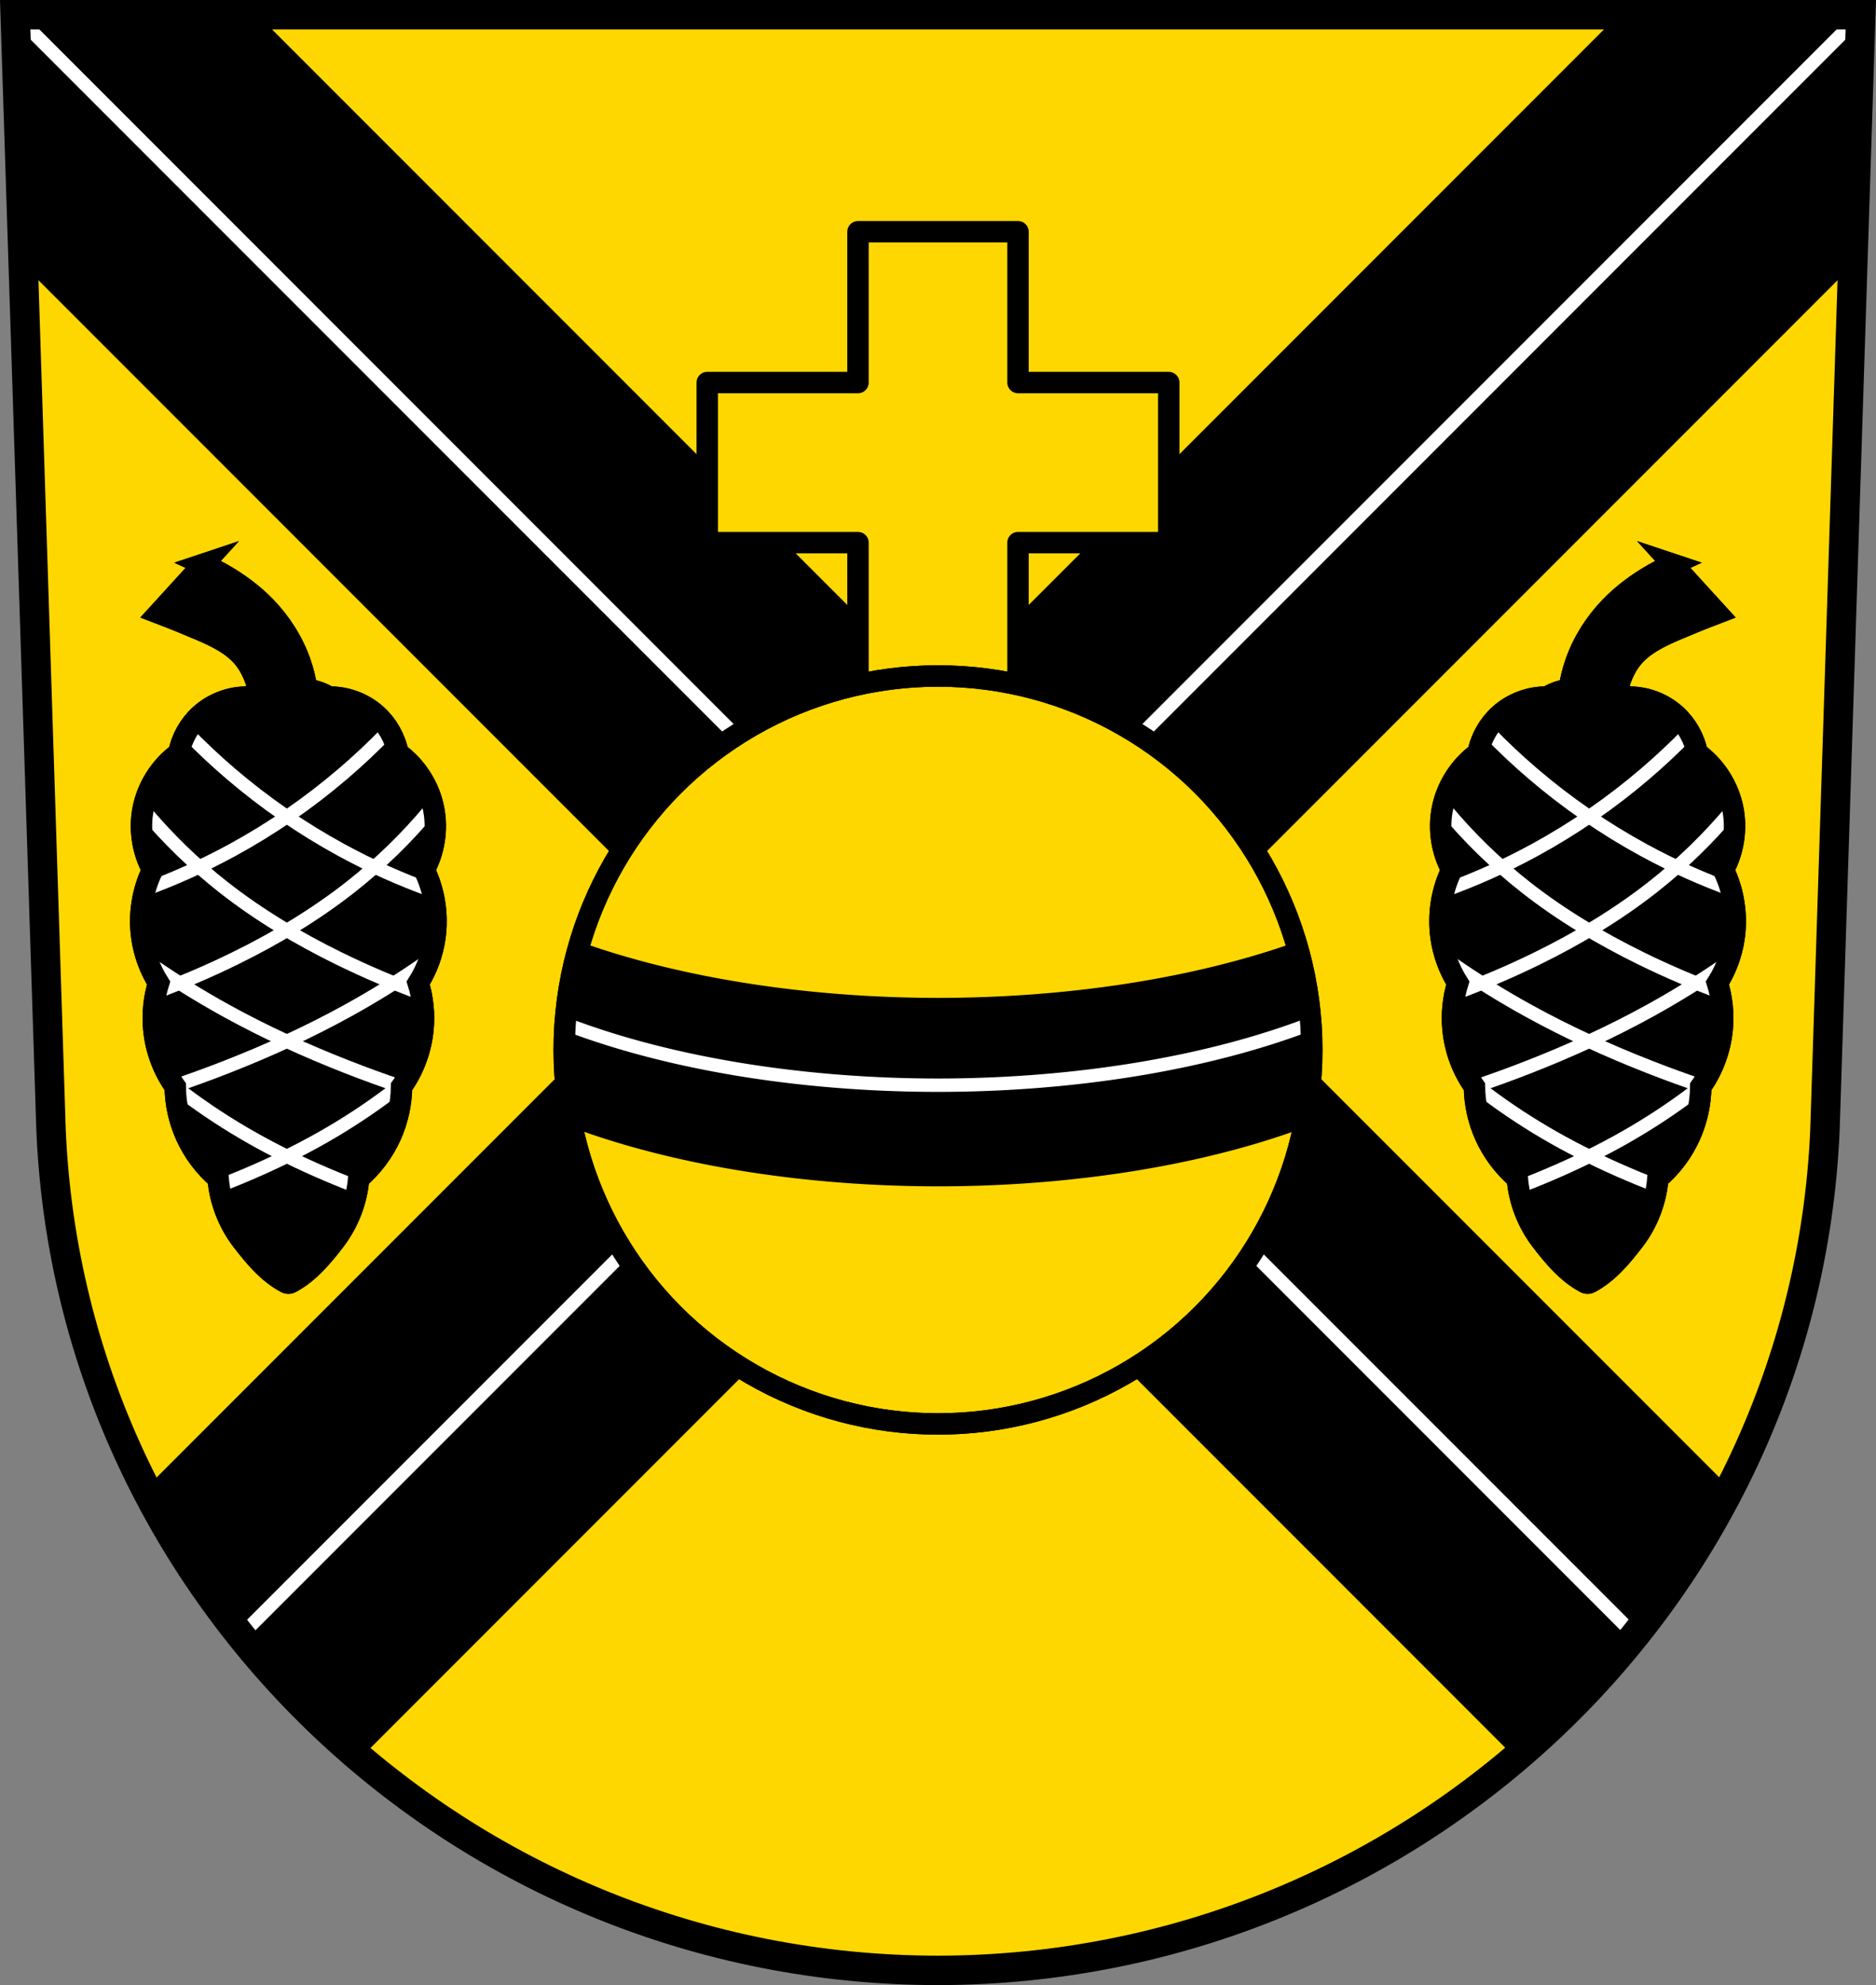 <?xml version="1.0" encoding="UTF-8" standalone="no"?>
<!-- Created with Inkscape (http://www.inkscape.org/) -->

<svg
   xmlns:dc="http://purl.org/dc/elements/1.1/"
   xmlns:cc="http://creativecommons.org/ns#"
   xmlns:rdf="http://www.w3.org/1999/02/22-rdf-syntax-ns#"
   xmlns:svg="http://www.w3.org/2000/svg"
   xmlns="http://www.w3.org/2000/svg"
   xmlns:sodipodi="http://sodipodi.sourceforge.net/DTD/sodipodi-0.dtd"
   xmlns:inkscape="http://www.inkscape.org/namespaces/inkscape"
   width="197.932mm"
   height="209.344mm"
   viewBox="0 0 701.334 741.769"
   id="svg5224"
   version="1.1"
   inkscape:version="0.91 r13725"
   sodipodi:docname="DEU Fluorn-Winzeln COA.svg">
  <rect x="0" y="0" width="701.334" height="741.769" fill="#808080" stroke="none"/>
  <defs
     id="defs5226">
    <inkscape:path-effect
       effect="spiro"
       id="path-effect6207"
       is_visible="true" />
    <inkscape:path-effect
       effect="spiro"
       id="path-effect6203"
       is_visible="true" />
    <inkscape:path-effect
       effect="spiro"
       id="path-effect6181"
       is_visible="true" />
    <inkscape:path-effect
       effect="spiro"
       id="path-effect6176"
       is_visible="true" />
    <inkscape:path-effect
       effect="spiro"
       id="path-effect6153"
       is_visible="true" />
    <inkscape:path-effect
       effect="spiro"
       id="path-effect6153-0"
       is_visible="true" />
    <inkscape:path-effect
       effect="spiro"
       id="path-effect6181-5"
       is_visible="true" />
    <inkscape:path-effect
       effect="spiro"
       id="path-effect6181-9"
       is_visible="true" />
    <inkscape:path-effect
       effect="spiro"
       id="path-effect6181-5-5"
       is_visible="true" />
    <inkscape:path-effect
       effect="spiro"
       id="path-effect6203-1"
       is_visible="true" />
    <inkscape:path-effect
       effect="spiro"
       id="path-effect6207-2"
       is_visible="true" />
    <inkscape:path-effect
       effect="spiro"
       id="path-effect6181-2"
       is_visible="true" />
    <inkscape:path-effect
       effect="spiro"
       id="path-effect6181-5-3"
       is_visible="true" />
    <inkscape:path-effect
       effect="spiro"
       id="path-effect6203-5"
       is_visible="true" />
    <inkscape:path-effect
       effect="spiro"
       id="path-effect6207-7"
       is_visible="true" />
    <inkscape:path-effect
       effect="spiro"
       id="path-effect6181-9-1"
       is_visible="true" />
    <inkscape:path-effect
       effect="spiro"
       id="path-effect6181-5-5-9"
       is_visible="true" />
    <inkscape:path-effect
       effect="spiro"
       id="path-effect6203-1-0"
       is_visible="true" />
    <inkscape:path-effect
       effect="spiro"
       id="path-effect6207-2-3"
       is_visible="true" />
  </defs>
  <sodipodi:namedview
     id="base"
     pagecolor="#ffffff"
     bordercolor="#666666"
     borderopacity="1.0"
     inkscape:pageopacity="0.0"
     inkscape:pageshadow="2"
     inkscape:zoom="0.72664172"
     inkscape:cx="350.66705"
     inkscape:cy="370.88431"
     inkscape:document-units="px"
     inkscape:current-layer="layer1"
     showgrid="false"
     inkscape:window-width="1366"
     inkscape:window-height="745"
     inkscape:window-x="-8"
     inkscape:window-y="-8"
     inkscape:window-maximized="1"
     fit-margin-top="0"
     fit-margin-left="0"
     fit-margin-right="0"
     fit-margin-bottom="0"
     inkscape:snap-midpoints="true"
     inkscape:snap-smooth-nodes="true"
     inkscape:object-nodes="true"
     inkscape:snap-nodes="true"
     inkscape:object-paths="true" />
  <g
     inkscape:label="Ebene 1"
     inkscape:groupmode="layer"
     id="layer1"
     transform="translate(-13.875,-48.049)">
    <path
       style="fill:#ffd700;fill-opacity:1;fill-rule:evenodd;stroke:none;stroke-width:11;stroke-opacity:1"
       inkscape:connector-curvature="0"
       d="m 19.555,53.549 13.398,416.624 c 7.415,175.25 153.92,314.046 331.589,314.144 177.51,-0.215 324.069,-139.061 331.589,-314.144 l 13.398,-416.624 -344.979,0 z"
       id="path10563-0-4" />
    <path
       style="opacity:1;fill:#000000;fill-opacity:1;fill-rule:nonzero;stroke:none;stroke-width:1;stroke-linecap:round;stroke-linejoin:round;stroke-miterlimit:4;stroke-dasharray:none;stroke-dashoffset:0;stroke-opacity:1"
       d="M 5.68 5.5 L 8.688 99.027 L 260.148 350.488 L 54.461 556.174 C 74.308 594.852 101.676 629.088 134.627 657.047 L 350.668 441.008 L 566.604 656.943 C 599.553 628.981 626.928 594.752 646.793 556.094 L 441.188 350.488 L 692.646 99.027 L 695.654 5.5 L 605.135 5.5 L 350.668 259.969 L 96.199 5.5 L 5.68 5.5 z "
       transform="translate(13.875,48.049)"
       id="rect5953" />
    <path
       style="fill:none;fill-rule:evenodd;stroke:#ffffff;stroke-width:5;stroke-linecap:butt;stroke-linejoin:miter;stroke-miterlimit:4;stroke-dasharray:none;stroke-opacity:1"
       d="M 626.646,660.641 19.555,53.549"
       id="path5955"
       inkscape:connector-curvature="0"
       sodipodi:nodetypes="cc" />
    <path
       style="fill:none;fill-rule:evenodd;stroke:#ffffff;stroke-width:5;stroke-linecap:butt;stroke-linejoin:miter;stroke-miterlimit:4;stroke-dasharray:none;stroke-opacity:1"
       d="M 101.715,661.363 709.529,53.549"
       id="path5955-1"
       inkscape:connector-curvature="0"
       sodipodi:nodetypes="cc" />
    <path
       style="fill:none;fill-rule:evenodd;stroke:#000000;stroke-width:11;stroke-opacity:1"
       inkscape:connector-curvature="0"
       d="m 19.555,53.549 13.398,416.624 c 7.415,175.25 153.92,314.046 331.589,314.144 177.51,-0.215 324.069,-139.061 331.589,-314.144 l 13.398,-416.624 -344.979,0 z"
       id="path10563-0" />
    <path
       style="opacity:1;fill:#ffd700;fill-opacity:1;fill-rule:nonzero;stroke:#000000;stroke-width:8;stroke-linecap:round;stroke-linejoin:round;stroke-miterlimit:4;stroke-dasharray:none;stroke-dashoffset:0;stroke-opacity:1"
       d="m 334.633,134.637 0,56.355 -56.357,0 0,59.82 56.357,0 0,56.355 59.818,0 0,-56.355 56.357,0 0,-59.82 -56.357,0 0,-56.355 -59.818,0 z"
       id="rect6108"
       inkscape:connector-curvature="0" />
    <circle
       style="opacity:1;fill:#ffd700;fill-opacity:1;fill-rule:nonzero;stroke:#000000;stroke-width:8;stroke-linecap:round;stroke-linejoin:round;stroke-miterlimit:4;stroke-dasharray:none;stroke-dashoffset:0;stroke-opacity:1"
       id="path6032"
       cx="364.542"
       cy="440.391"
       r="139.743" />
    <path
       inkscape:connector-curvature="0"
       style="opacity:1;fill:#000000;fill-opacity:1;fill-rule:nonzero;stroke:none;stroke-width:1;stroke-linecap:round;stroke-linejoin:round;stroke-miterlimit:4;stroke-dasharray:none;stroke-dashoffset:0;stroke-opacity:1"
       d="m 230.803,400.024 a 139.743,139.743 0 0 0 -6.004,40.367 139.743,139.743 0 0 0 3.221,29.045 210.628,91.304 0 0 0 136.523,21.914 210.628,91.304 0 0 0 136.611,-21.844 139.743,139.743 0 0 0 3.131,-29.115 139.743,139.743 0 0 0 -6.061,-40.297 210.628,91.304 0 0 1 -133.682,20.832 210.628,91.304 0 0 1 -133.74,-20.902 z"
       id="path6034" />
    <path
       inkscape:connector-curvature="0"
       style="opacity:1;fill:none;fill-opacity:1;fill-rule:nonzero;stroke:#ffffff;stroke-width:5;stroke-linecap:round;stroke-linejoin:round;stroke-miterlimit:4;stroke-dasharray:none;stroke-dashoffset:0;stroke-opacity:1"
       d="m 364.543,300.649 a 139.743,139.743 0 0 0 -139.258,130 210.628,91.304 0 0 0 139.258,22.91 210.628,91.304 0 0 0 139.395,-23.008 139.743,139.743 0 0 0 -139.395,-129.902 z"
       id="path6034-0" />
    <circle
       style="opacity:1;fill:none;fill-opacity:1;fill-rule:nonzero;stroke:#000000;stroke-width:8;stroke-linecap:round;stroke-linejoin:round;stroke-miterlimit:4;stroke-dasharray:none;stroke-dashoffset:0;stroke-opacity:1"
       id="path6032-0"
       cx="364.542"
       cy="440.391"
       r="139.743" />
    <path
       style="fill:#000000;fill-rule:evenodd;stroke:#000000;stroke-width:8;stroke-linecap:butt;stroke-linejoin:miter;stroke-miterlimit:4;stroke-dasharray:none;stroke-opacity:1"
       d="m 639.178,258.889 c -2.34,1.07 -4.632,2.242 -6.871,3.51 -5.983,3.389 -11.592,7.49 -16.377,12.428 -5.758,5.942 -10.291,13.097 -13.014,20.91 -1.129,3.241 -1.94,6.59 -2.436,9.986 -0.368,0.036 -0.736,0.071 -1.102,0.129 -2.522,0.4 -4.96,1.315 -7.123,2.672 -6.492,-0.121 -12.999,2.318 -17.811,6.678 -4.109,3.723 -6.966,8.803 -8.014,14.248 -6.866,4.967 -11.743,12.609 -13.357,20.928 -1.489,7.675 -0.207,15.857 3.561,22.707 -3.837,7.802 -5.252,16.776 -4.006,25.381 0.868,5.992 3.005,11.795 6.232,16.918 -1.739,5.593 -2.349,11.535 -1.781,17.365 0.745,7.66 3.541,15.112 8.016,21.373 0.062,6.274 1.435,12.531 4.006,18.254 2.76,6.142 6.9,11.66 12.023,16.029 0.676,8.356 3.807,16.499 8.904,23.154 4.656,6.08 9.837,12.256 16.602,15.812 0.23,0.121 0.504,0.16 0.764,0.16 0.26,0 0.533,-0.039 0.764,-0.16 6.765,-3.557 11.945,-9.735 16.602,-15.814 5.097,-6.655 8.228,-14.797 8.904,-23.152 5.124,-4.369 9.262,-9.887 12.021,-16.029 2.571,-5.723 3.946,-11.98 4.008,-18.254 4.475,-6.261 7.268,-13.713 8.014,-21.373 0.567,-5.83 -0.042,-11.772 -1.781,-17.365 3.227,-5.123 5.367,-10.926 6.234,-16.918 1.246,-8.605 -0.171,-17.578 -4.008,-25.381 3.768,-6.85 5.052,-15.032 3.562,-22.707 -1.614,-8.319 -6.491,-15.961 -13.357,-20.928 -1.048,-5.445 -3.907,-10.525 -8.016,-14.248 -4.812,-4.36 -11.316,-6.799 -17.809,-6.678 -1.327,-0.832 -2.765,-1.476 -4.256,-1.959 1.169,-4.451 2.818,-8.854 5.693,-12.438 4.19,-5.222 10.515,-8.187 16.67,-10.82 5.026,-2.15 10.097,-4.198 15.207,-6.141 l -16.67,-18.277 z"
       id="path6151"
       inkscape:connector-curvature="0" />
    <path
       style="fill:none;fill-rule:evenodd;stroke:#ffffff;stroke-width:5;stroke-linecap:butt;stroke-linejoin:miter;stroke-miterlimit:4;stroke-dasharray:none;stroke-opacity:1"
       d="m 553.705,380.879 c 11.653,-4.177 22.981,-9.258 33.851,-15.182 14.76,-8.044 28.671,-17.645 41.444,-28.573 5.728,-4.901 11.229,-10.068 16.478,-15.48"
       id="path6179"
       inkscape:path-effect="#path-effect6181"
       inkscape:original-d="m 553.70455,380.87873 c 0,0 23.0736,-9.11701 33.85057,-15.18215 14.62293,-8.22959 28.38476,-18.03655 41.4438,-28.57306 5.86517,-4.73224 16.47777,-15.48003 16.47777,-15.48003"
       inkscape:connector-curvature="0"
       sodipodi:nodetypes="caac" />
    <path
       style="fill:none;fill-rule:evenodd;stroke:#ffffff;stroke-width:5;stroke-linecap:butt;stroke-linejoin:miter;stroke-miterlimit:4;stroke-dasharray:none;stroke-opacity:1"
       d="m 557.847,419.267 c 10.477,-3.824 20.75,-8.207 30.762,-13.123 15.14,-7.434 29.712,-16.111 42.988,-26.514 11.037,-8.648 21.152,-18.473 30.118,-29.253"
       id="path6179-0"
       inkscape:path-effect="#path-effect6181-5"
       inkscape:original-d="m 557.84651,419.26693 c 0,0 20.86286,-7.99534 30.76159,-13.12283 14.94918,-7.7436 29.70619,-16.16835 42.98829,-26.51374 11.04132,-8.60005 30.11828,-29.25291 30.11828,-29.25291"
       inkscape:connector-curvature="0"
       sodipodi:nodetypes="caac" />
    <path
       style="fill:none;fill-rule:evenodd;stroke:#ffffff;stroke-width:5;stroke-linecap:butt;stroke-linejoin:miter;stroke-miterlimit:4;stroke-dasharray:none;stroke-opacity:1"
       d="m 565.096,454.122 c 6.833,-2.305 13.612,-4.771 20.328,-7.398 15.451,-6.042 30.582,-12.935 45.115,-20.938 10.061,-5.54 19.831,-11.61 29.255,-18.176"
       id="path6201"
       inkscape:path-effect="#path-effect6203"
       inkscape:original-d="m 565.09553,454.1216 c 0,0 13.66361,-4.64456 20.32807,-7.3978 15.32286,-6.33021 30.52789,-13.0588 45.11506,-20.93764 10.1012,-5.45587 29.25462,-18.17619 29.25462,-18.17619"
       inkscape:connector-curvature="0"
       sodipodi:nodetypes="caac" />
    <path
       style="fill:none;fill-rule:evenodd;stroke:#ffffff;stroke-width:5;stroke-linecap:butt;stroke-linejoin:miter;stroke-miterlimit:4;stroke-dasharray:none;stroke-opacity:1"
       d="m 581.503,491.595 c 5.309,-2.009 10.562,-4.165 15.752,-6.465 9.283,-4.114 18.366,-8.69 27.121,-13.834 8.799,-5.169 17.261,-10.911 25.317,-17.175"
       id="path6205"
       inkscape:path-effect="#path-effect6207"
       inkscape:original-d="m 581.50338,491.59521 c 0,0 10.59397,-4.09627 15.75151,-6.46522 9.22212,-4.23589 18.38475,-8.6693 27.12095,-13.83351 8.77867,-5.18931 25.31735,-17.17488 25.31735,-17.17488"
       inkscape:connector-curvature="0"
       sodipodi:nodetypes="caac" />
    <path
       style="fill:none;fill-rule:evenodd;stroke:#ffffff;stroke-width:5;stroke-linecap:butt;stroke-linejoin:miter;stroke-miterlimit:4;stroke-dasharray:none;stroke-opacity:1"
       d="m 662.217,380.879 c -11.653,-4.177 -22.981,-9.258 -33.851,-15.182 -14.76,-8.044 -28.671,-17.645 -41.444,-28.573 -5.728,-4.901 -11.229,-10.068 -16.478,-15.48"
       id="path6179-09"
       inkscape:path-effect="#path-effect6181-9"
       inkscape:original-d="m 662.21728,380.87873 c 0,0 -23.0736,-9.11701 -33.85057,-15.18215 -14.62293,-8.22959 -28.38476,-18.03655 -41.4438,-28.57306 -5.86517,-4.73224 -16.47777,-15.48003 -16.47777,-15.48003"
       inkscape:connector-curvature="0"
       sodipodi:nodetypes="caac" />
    <path
       style="fill:none;fill-rule:evenodd;stroke:#ffffff;stroke-width:5;stroke-linecap:butt;stroke-linejoin:miter;stroke-miterlimit:4;stroke-dasharray:none;stroke-opacity:1"
       d="m 658.075,419.267 c -10.477,-3.824 -20.75,-8.207 -30.762,-13.123 -15.14,-7.434 -29.712,-16.111 -42.988,-26.514 -11.037,-8.648 -21.152,-18.473 -30.118,-29.253"
       id="path6179-0-8"
       inkscape:path-effect="#path-effect6181-5-5"
       inkscape:original-d="m 658.07532,419.26693 c 0,0 -20.86286,-7.99534 -30.76159,-13.12283 -14.94918,-7.7436 -29.70619,-16.16835 -42.98829,-26.51374 -11.04132,-8.60005 -30.11828,-29.25291 -30.11828,-29.25291"
       inkscape:connector-curvature="0"
       sodipodi:nodetypes="caac" />
    <path
       style="fill:none;fill-rule:evenodd;stroke:#ffffff;stroke-width:5;stroke-linecap:butt;stroke-linejoin:miter;stroke-miterlimit:4;stroke-dasharray:none;stroke-opacity:1"
       d="m 650.826,454.122 c -6.833,-2.305 -13.612,-4.771 -20.328,-7.398 -15.451,-6.042 -30.582,-12.935 -45.115,-20.938 -10.061,-5.54 -19.831,-11.61 -29.255,-18.176"
       id="path6201-1"
       inkscape:path-effect="#path-effect6203-1"
       inkscape:original-d="m 650.8263,454.1216 c 0,0 -13.66361,-4.64456 -20.32807,-7.3978 -15.32286,-6.33021 -30.52789,-13.0588 -45.11506,-20.93764 -10.1012,-5.45587 -29.25462,-18.17619 -29.25462,-18.17619"
       inkscape:connector-curvature="0"
       sodipodi:nodetypes="caac" />
    <path
       style="fill:none;fill-rule:evenodd;stroke:#ffffff;stroke-width:5;stroke-linecap:butt;stroke-linejoin:miter;stroke-miterlimit:4;stroke-dasharray:none;stroke-opacity:1"
       d="m 634.418,491.595 c -5.309,-2.009 -10.562,-4.165 -15.752,-6.465 -9.283,-4.114 -18.366,-8.69 -27.121,-13.834 -8.799,-5.169 -17.261,-10.911 -25.317,-17.175"
       id="path6205-0"
       inkscape:path-effect="#path-effect6207-2"
       inkscape:original-d="m 634.41845,491.59521 c 0,0 -10.59397,-4.09627 -15.75151,-6.46522 -9.22212,-4.23589 -18.38475,-8.6693 -27.12095,-13.83351 -8.77867,-5.18931 -25.31735,-17.17488 -25.31735,-17.17488"
       inkscape:connector-curvature="0"
       sodipodi:nodetypes="caac" />
    <path
       style="fill:#000000;fill-rule:evenodd;stroke:#000000;stroke-width:8;stroke-linecap:butt;stroke-linejoin:miter;stroke-miterlimit:4;stroke-dasharray:none;stroke-opacity:1"
       d="m 89.907,258.889 c 2.34,1.07 4.632,2.242 6.871,3.51 5.983,3.389 11.592,7.49 16.377,12.428 5.758,5.942 10.291,13.097 13.014,20.91 1.129,3.241 1.94,6.59 2.436,9.986 0.368,0.036 0.736,0.071 1.102,0.129 2.522,0.4 4.96,1.315 7.123,2.672 6.492,-0.121 12.999,2.318 17.811,6.678 4.109,3.723 6.966,8.803 8.014,14.248 6.866,4.967 11.743,12.609 13.357,20.928 1.489,7.675 0.207,15.857 -3.561,22.707 3.837,7.802 5.252,16.776 4.006,25.381 -0.868,5.992 -3.005,11.795 -6.232,16.918 1.739,5.593 2.349,11.535 1.781,17.365 -0.745,7.66 -3.541,15.112 -8.016,21.373 -0.062,6.274 -1.435,12.531 -4.006,18.254 -2.76,6.142 -6.9,11.66 -12.023,16.029 -0.676,8.356 -3.807,16.499 -8.904,23.154 -4.656,6.08 -9.837,12.256 -16.602,15.812 -0.23,0.121 -0.504,0.16 -0.764,0.16 -0.26,0 -0.533,-0.039 -0.764,-0.16 -6.765,-3.557 -11.945,-9.735 -16.602,-15.814 -5.097,-6.655 -8.228,-14.797 -8.904,-23.152 -5.124,-4.369 -9.262,-9.887 -12.021,-16.029 -2.571,-5.723 -3.946,-11.98 -4.008,-18.254 -4.475,-6.261 -7.268,-13.713 -8.014,-21.373 -0.567,-5.83 0.042,-11.772 1.781,-17.365 -3.227,-5.123 -5.367,-10.926 -6.234,-16.918 -1.246,-8.605 0.171,-17.578 4.008,-25.381 -3.768,-6.85 -5.052,-15.032 -3.562,-22.707 1.614,-8.319 6.491,-15.961 13.357,-20.928 1.048,-5.445 3.907,-10.525 8.016,-14.248 4.812,-4.36 11.316,-6.799 17.809,-6.678 1.327,-0.832 2.765,-1.476 4.256,-1.959 -1.169,-4.451 -2.818,-8.854 -5.693,-12.438 -4.19,-5.222 -10.515,-8.187 -16.67,-10.82 -5.026,-2.15 -10.097,-4.198 -15.207,-6.141 l 16.67,-18.277 z"
       id="path6151-0"
       inkscape:connector-curvature="0" />
    <path
       style="fill:none;fill-rule:evenodd;stroke:#ffffff;stroke-width:5;stroke-linecap:butt;stroke-linejoin:miter;stroke-miterlimit:4;stroke-dasharray:none;stroke-opacity:1"
       d="m 175.38,380.879 c -11.653,-4.177 -22.981,-9.258 -33.851,-15.182 -14.76,-8.044 -28.671,-17.645 -41.444,-28.573 -5.728,-4.901 -11.229,-10.068 -16.478,-15.48"
       id="path6179-4"
       inkscape:path-effect="#path-effect6181-2"
       inkscape:original-d="m 175.37971,380.87873 c 0,0 -23.0736,-9.11701 -33.85057,-15.18215 -14.62293,-8.22959 -28.38476,-18.03655 -41.4438,-28.57306 -5.86517,-4.73224 -16.47777,-15.48003 -16.47777,-15.48003"
       inkscape:connector-curvature="0"
       sodipodi:nodetypes="caac" />
    <path
       style="fill:none;fill-rule:evenodd;stroke:#ffffff;stroke-width:5;stroke-linecap:butt;stroke-linejoin:miter;stroke-miterlimit:4;stroke-dasharray:none;stroke-opacity:1"
       d="M 171.238,419.267 C 160.761,415.442 150.488,411.06 140.476,406.144 125.337,398.71 110.764,390.033 97.488,379.63 86.451,370.982 76.336,361.158 67.37,350.377"
       id="path6179-0-2"
       inkscape:path-effect="#path-effect6181-5-3"
       inkscape:original-d="m 171.23775,419.26693 c 0,0 -20.86286,-7.99534 -30.76159,-13.12283 -14.94918,-7.7436 -29.70619,-16.16835 -42.98829,-26.51374 -11.04132,-8.60005 -30.11828,-29.25291 -30.11828,-29.25291"
       inkscape:connector-curvature="0"
       sodipodi:nodetypes="caac" />
    <path
       style="fill:none;fill-rule:evenodd;stroke:#ffffff;stroke-width:5;stroke-linecap:butt;stroke-linejoin:miter;stroke-miterlimit:4;stroke-dasharray:none;stroke-opacity:1"
       d="m 163.989,454.122 c -6.833,-2.305 -13.612,-4.771 -20.328,-7.398 -15.451,-6.042 -30.582,-12.935 -45.115,-20.938 -10.061,-5.54 -19.831,-11.61 -29.255,-18.176"
       id="path6201-8"
       inkscape:path-effect="#path-effect6203-5"
       inkscape:original-d="m 163.98873,454.1216 c 0,0 -13.66361,-4.64456 -20.32807,-7.3978 C 128.3378,440.39359 113.13277,433.665 98.5456,425.78616 88.4444,420.33029 69.29098,407.60997 69.29098,407.60997"
       inkscape:connector-curvature="0"
       sodipodi:nodetypes="caac" />
    <path
       style="fill:none;fill-rule:evenodd;stroke:#ffffff;stroke-width:5;stroke-linecap:butt;stroke-linejoin:miter;stroke-miterlimit:4;stroke-dasharray:none;stroke-opacity:1"
       d="m 147.581,491.595 c -5.309,-2.009 -10.562,-4.165 -15.752,-6.465 -9.283,-4.114 -18.366,-8.69 -27.121,-13.834 C 95.91,466.127 87.447,460.386 79.391,454.122"
       id="path6205-4"
       inkscape:path-effect="#path-effect6207-7"
       inkscape:original-d="m 147.58088,491.59521 c 0,0 -10.59397,-4.09627 -15.75151,-6.46522 -9.22212,-4.23589 -18.38475,-8.6693 -27.12095,-13.83351 C 95.92975,466.10717 79.39107,454.1216 79.39107,454.1216"
       inkscape:connector-curvature="0"
       sodipodi:nodetypes="caac" />
    <path
       style="fill:none;fill-rule:evenodd;stroke:#ffffff;stroke-width:5;stroke-linecap:butt;stroke-linejoin:miter;stroke-miterlimit:4;stroke-dasharray:none;stroke-opacity:1"
       d="m 66.867,380.879 c 11.653,-4.177 22.981,-9.258 33.851,-15.182 14.76,-8.044 28.671,-17.645 41.444,-28.573 5.728,-4.901 11.229,-10.068 16.478,-15.48"
       id="path6179-09-5"
       inkscape:path-effect="#path-effect6181-9-1"
       inkscape:original-d="m 66.86698,380.87873 c 0,0 23.0736,-9.11701 33.85057,-15.18215 14.62293,-8.22959 28.38476,-18.03655 41.4438,-28.57306 5.86517,-4.73224 16.47777,-15.48003 16.47777,-15.48003"
       inkscape:connector-curvature="0"
       sodipodi:nodetypes="caac" />
    <path
       style="fill:none;fill-rule:evenodd;stroke:#ffffff;stroke-width:5;stroke-linecap:butt;stroke-linejoin:miter;stroke-miterlimit:4;stroke-dasharray:none;stroke-opacity:1"
       d="m 71.009,419.267 c 10.477,-3.824 20.75,-8.207 30.762,-13.123 15.14,-7.434 29.712,-16.111 42.988,-26.514 11.037,-8.648 21.152,-18.473 30.118,-29.253"
       id="path6179-0-8-4"
       inkscape:path-effect="#path-effect6181-5-5-9"
       inkscape:original-d="m 71.00894,419.26693 c 0,0 20.86286,-7.99534 30.76159,-13.12283 14.94918,-7.7436 29.70619,-16.16835 42.98829,-26.51374 11.04132,-8.60005 30.11828,-29.25291 30.11828,-29.25291"
       inkscape:connector-curvature="0"
       sodipodi:nodetypes="caac" />
    <path
       style="fill:none;fill-rule:evenodd;stroke:#ffffff;stroke-width:5;stroke-linecap:butt;stroke-linejoin:miter;stroke-miterlimit:4;stroke-dasharray:none;stroke-opacity:1"
       d="m 78.258,454.122 c 6.833,-2.305 13.612,-4.771 20.328,-7.398 15.451,-6.042 30.582,-12.935 45.115,-20.938 10.061,-5.54 19.831,-11.61 29.255,-18.176"
       id="path6201-1-1"
       inkscape:path-effect="#path-effect6203-1-0"
       inkscape:original-d="m 78.25796,454.1216 c 0,0 13.66361,-4.64456 20.32807,-7.3978 15.32286,-6.33021 30.52789,-13.0588 45.11506,-20.93764 10.1012,-5.45587 29.25462,-18.17619 29.25462,-18.17619"
       inkscape:connector-curvature="0"
       sodipodi:nodetypes="caac" />
    <path
       style="fill:none;fill-rule:evenodd;stroke:#ffffff;stroke-width:5;stroke-linecap:butt;stroke-linejoin:miter;stroke-miterlimit:4;stroke-dasharray:none;stroke-opacity:1"
       d="m 94.666,491.595 c 5.309,-2.009 10.562,-4.165 15.752,-6.465 9.283,-4.114 18.366,-8.69 27.121,-13.834 8.799,-5.169 17.261,-10.911 25.317,-17.175"
       id="path6205-0-0"
       inkscape:path-effect="#path-effect6207-2-3"
       inkscape:original-d="m 94.66581,491.59521 c 0,0 10.59397,-4.09627 15.75151,-6.46522 9.22212,-4.23589 18.38475,-8.6693 27.12095,-13.83351 8.77867,-5.18931 25.31735,-17.17488 25.31735,-17.17488"
       inkscape:connector-curvature="0"
       sodipodi:nodetypes="caac" />
    <path
       style="fill:none;fill-rule:evenodd;stroke:#000000;stroke-width:8;stroke-linecap:butt;stroke-linejoin:miter;stroke-miterlimit:4;stroke-dasharray:none;stroke-opacity:1"
       d="m 89.907,258.889 c 2.34,1.07 4.632,2.242 6.871,3.51 5.983,3.389 11.592,7.49 16.377,12.428 5.758,5.942 10.291,13.097 13.014,20.91 1.129,3.241 1.94,6.59 2.436,9.986 0.368,0.036 0.736,0.071 1.102,0.129 2.522,0.4 4.96,1.315 7.123,2.672 6.492,-0.121 12.999,2.318 17.811,6.678 4.109,3.723 6.966,8.803 8.014,14.248 6.866,4.967 11.743,12.609 13.357,20.928 1.489,7.675 0.207,15.857 -3.561,22.707 3.837,7.802 5.252,16.776 4.006,25.381 -0.868,5.992 -3.005,11.795 -6.232,16.918 1.739,5.593 2.349,11.535 1.781,17.365 -0.745,7.66 -3.541,15.112 -8.016,21.373 -0.062,6.274 -1.435,12.531 -4.006,18.254 -2.76,6.142 -6.9,11.66 -12.023,16.029 -0.676,8.356 -3.807,16.499 -8.904,23.154 -4.656,6.08 -9.837,12.256 -16.602,15.812 -0.23,0.121 -0.504,0.16 -0.764,0.16 -0.26,0 -0.533,-0.039 -0.764,-0.16 -6.765,-3.557 -11.945,-9.735 -16.602,-15.814 -5.097,-6.655 -8.228,-14.797 -8.904,-23.152 -5.124,-4.369 -9.262,-9.887 -12.021,-16.029 -2.571,-5.723 -3.946,-11.98 -4.008,-18.254 -4.475,-6.261 -7.268,-13.713 -8.014,-21.373 -0.567,-5.83 0.042,-11.772 1.781,-17.365 -3.227,-5.123 -5.367,-10.926 -6.234,-16.918 -1.246,-8.605 0.171,-17.578 4.008,-25.381 -3.768,-6.85 -5.052,-15.032 -3.562,-22.707 1.614,-8.319 6.491,-15.961 13.357,-20.928 1.048,-5.445 3.907,-10.525 8.016,-14.248 4.812,-4.36 11.316,-6.799 17.809,-6.678 1.327,-0.832 2.765,-1.476 4.256,-1.959 -1.169,-4.451 -2.818,-8.854 -5.693,-12.438 -4.19,-5.222 -10.515,-8.187 -16.67,-10.82 -5.026,-2.15 -10.097,-4.198 -15.207,-6.141 l 16.67,-18.277 z"
       id="path6151-0-0"
       inkscape:connector-curvature="0" />
    <path
       style="fill:none;fill-rule:evenodd;stroke:#000000;stroke-width:8;stroke-linecap:butt;stroke-linejoin:miter;stroke-miterlimit:4;stroke-dasharray:none;stroke-opacity:1"
       d="m 639.178,258.889 c -2.34,1.07 -4.632,2.242 -6.871,3.51 -5.983,3.389 -11.592,7.49 -16.377,12.428 -5.758,5.942 -10.291,13.097 -13.014,20.91 -1.129,3.241 -1.94,6.59 -2.436,9.986 -0.368,0.036 -0.736,0.071 -1.102,0.129 -2.522,0.4 -4.96,1.315 -7.123,2.672 -6.492,-0.121 -12.999,2.318 -17.811,6.678 -4.109,3.723 -6.966,8.803 -8.014,14.248 -6.866,4.967 -11.743,12.609 -13.357,20.928 -1.489,7.675 -0.207,15.857 3.561,22.707 -3.837,7.802 -5.252,16.776 -4.006,25.381 0.868,5.992 3.005,11.795 6.232,16.918 -1.739,5.593 -2.349,11.535 -1.781,17.365 0.745,7.66 3.541,15.112 8.016,21.373 0.062,6.274 1.435,12.531 4.006,18.254 2.76,6.142 6.9,11.66 12.023,16.029 0.676,8.356 3.807,16.499 8.904,23.154 4.656,6.08 9.837,12.256 16.602,15.812 0.23,0.121 0.504,0.16 0.764,0.16 0.26,0 0.533,-0.039 0.764,-0.16 6.765,-3.557 11.945,-9.735 16.602,-15.814 5.097,-6.655 8.228,-14.797 8.904,-23.152 5.124,-4.369 9.262,-9.887 12.021,-16.029 2.571,-5.723 3.946,-11.98 4.008,-18.254 4.475,-6.261 7.268,-13.713 8.014,-21.373 0.567,-5.83 -0.042,-11.772 -1.781,-17.365 3.227,-5.123 5.367,-10.926 6.234,-16.918 1.246,-8.605 -0.171,-17.578 -4.008,-25.381 3.768,-6.85 5.052,-15.032 3.562,-22.707 -1.614,-8.319 -6.491,-15.961 -13.357,-20.928 -1.048,-5.445 -3.907,-10.525 -8.016,-14.248 -4.812,-4.36 -11.316,-6.799 -17.809,-6.678 -1.327,-0.832 -2.765,-1.476 -4.256,-1.959 1.169,-4.451 2.818,-8.854 5.693,-12.438 4.19,-5.222 10.515,-8.187 16.67,-10.82 5.026,-2.15 10.097,-4.198 15.207,-6.141 l -16.67,-18.277 z"
       id="path6151-8"
       inkscape:connector-curvature="0" />
  </g>
</svg>
